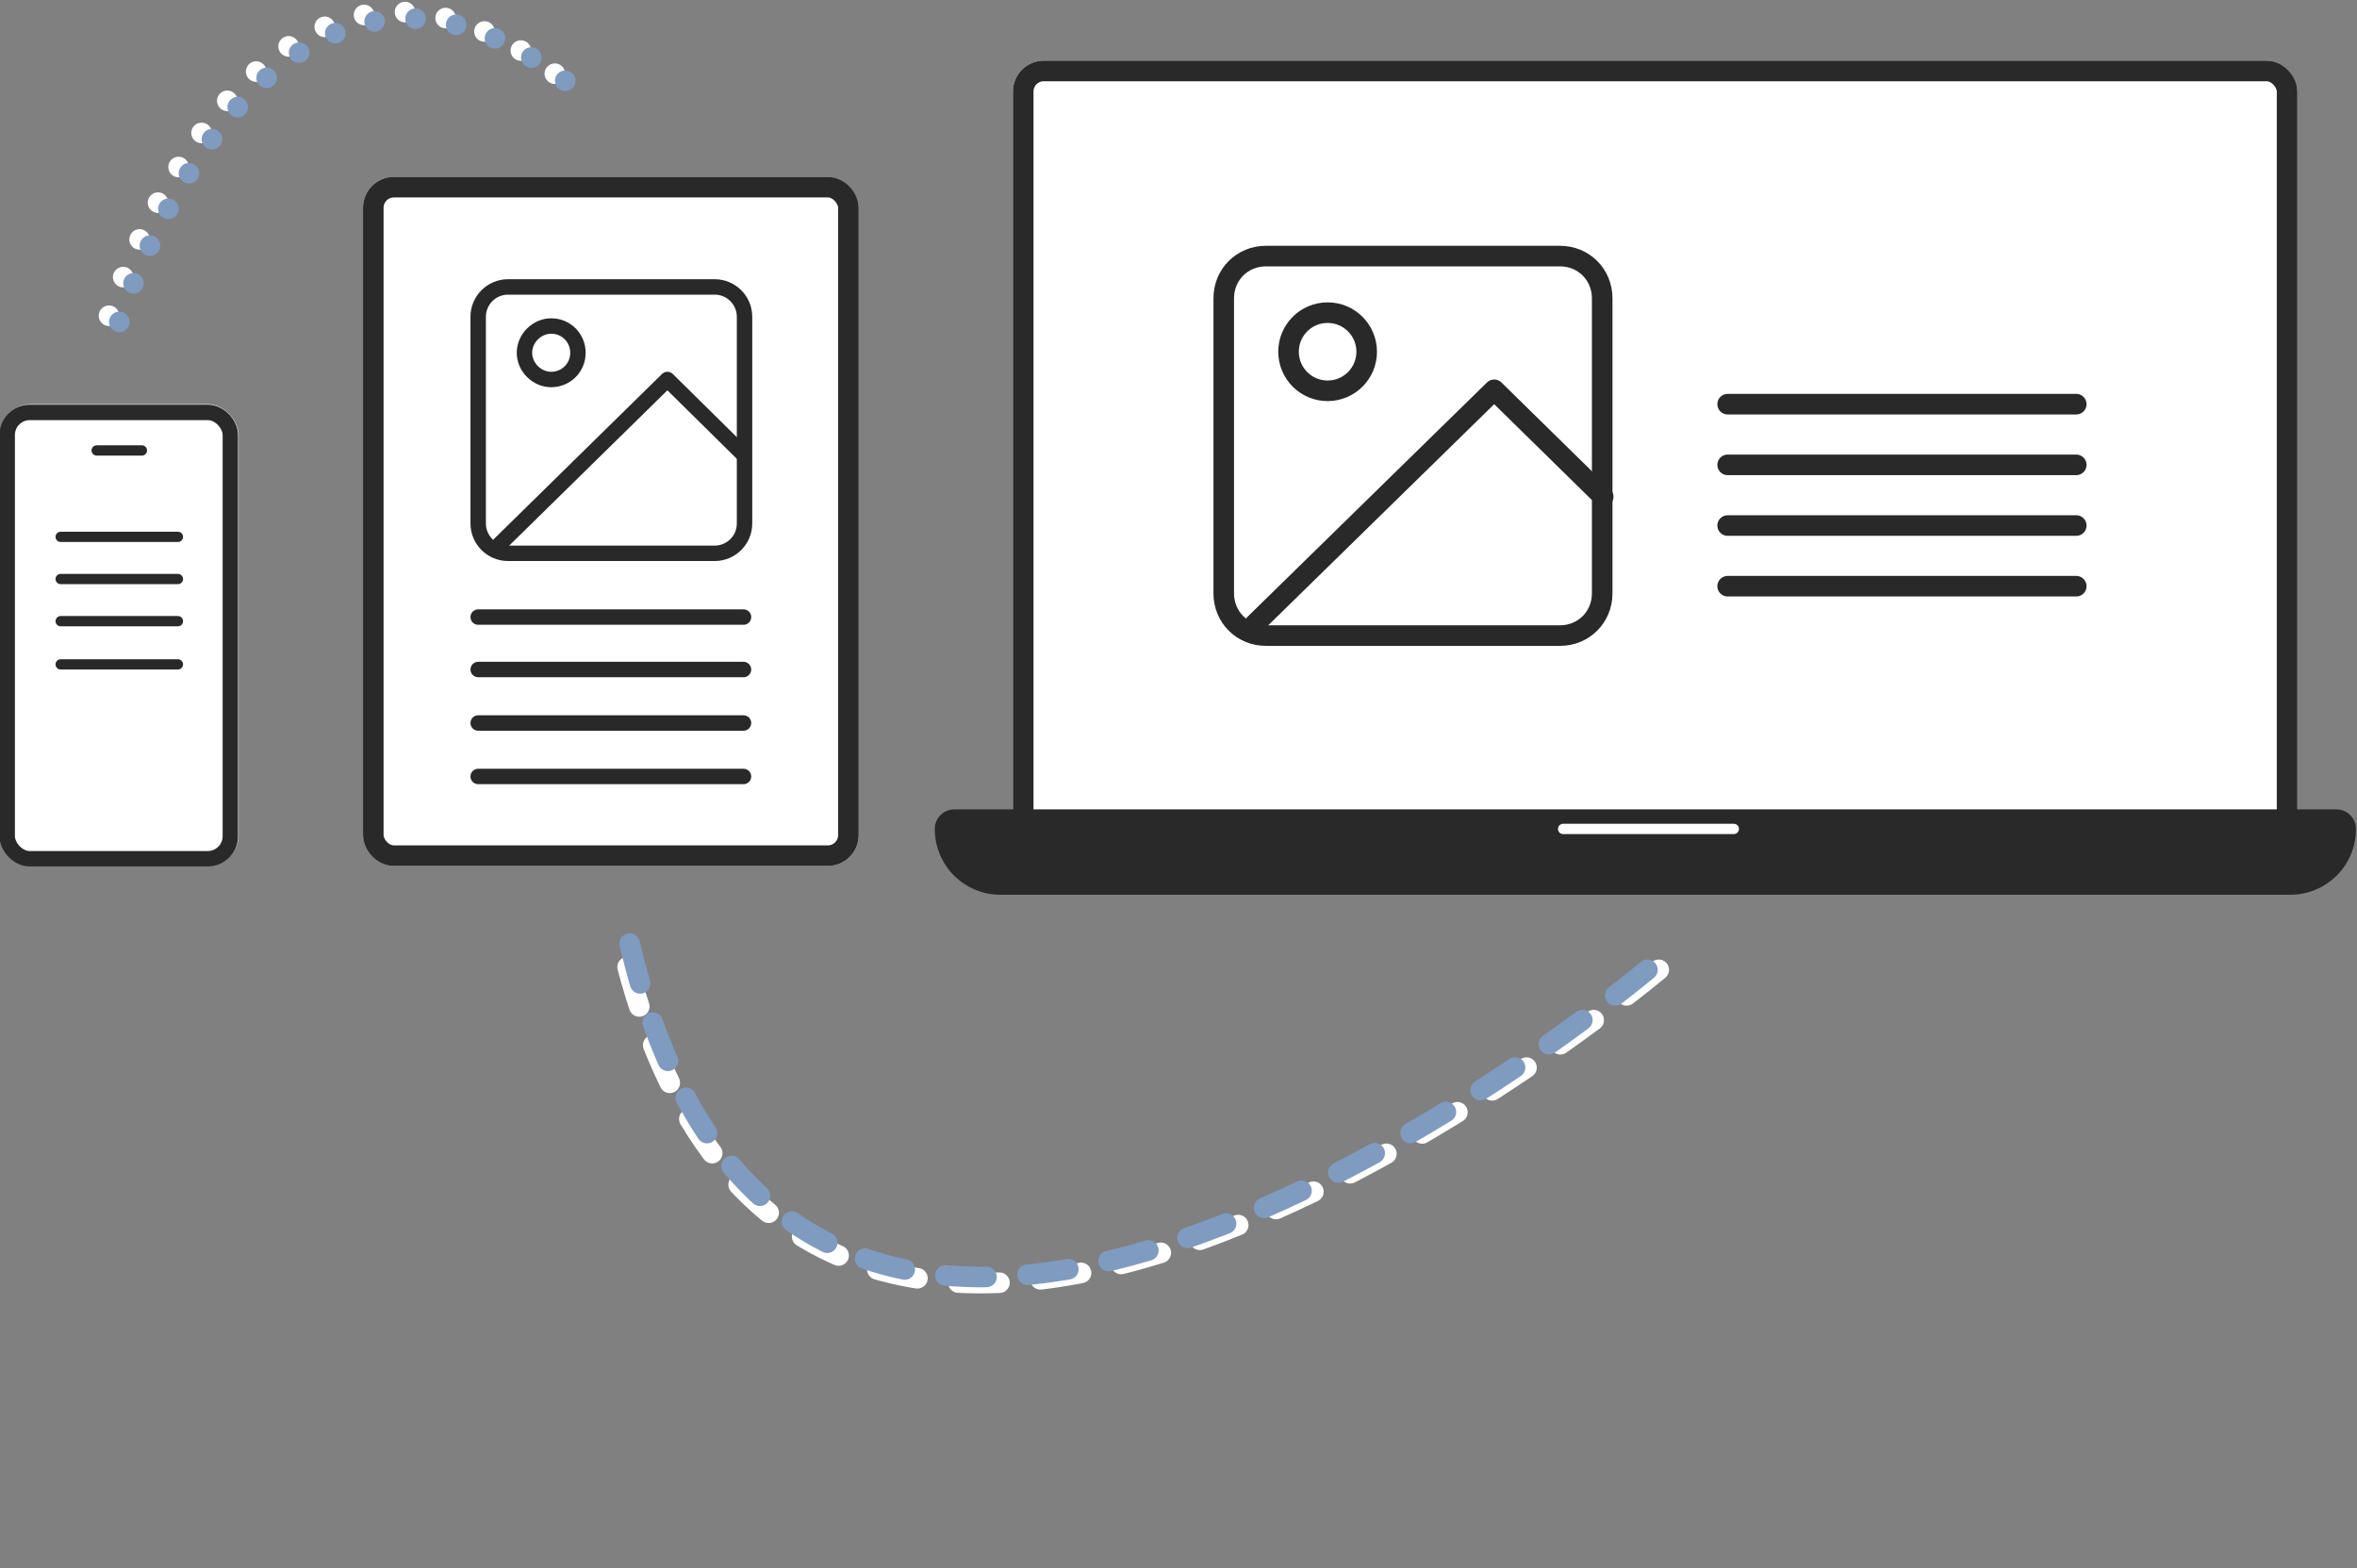 <svg xmlns="http://www.w3.org/2000/svg" id="Ebene_1" data-name="Ebene 1" viewBox="0 0 229.2 152.5"><rect x="0" y="0" width="229.2" height="152.5" fill="#808080" stroke="none"/><defs><style>      .cls-1, .cls-2, .cls-3, .cls-4, .cls-5, .cls-6, .cls-7, .cls-8, .cls-9, .cls-10, .cls-11, .cls-12 {        fill: none;      }      .cls-1, .cls-3, .cls-4, .cls-5, .cls-6, .cls-7, .cls-8, .cls-10, .cls-11, .cls-12 {        stroke-linecap: round;      }      .cls-1, .cls-4, .cls-8, .cls-9, .cls-11 {        stroke-width: 2px;      }      .cls-1, .cls-7, .cls-12 {        stroke: #fff;      }      .cls-1, .cls-8 {        stroke-dasharray: 0 4;      }      .cls-2, .cls-3, .cls-4, .cls-5, .cls-9, .cls-10, .cls-11 {        stroke: #292929;      }      .cls-2, .cls-5, .cls-10 {        stroke-width: 1.5px;      }      .cls-13 {        fill: #292929;      }      .cls-13, .cls-14 {        stroke-width: 0px;      }      .cls-5, .cls-11 {        stroke-linejoin: round;      }      .cls-6, .cls-8 {        stroke: #809bc0;      }      .cls-6, .cls-12 {        stroke-dasharray: 0 0 4 4;        stroke-miterlimit: 4;        stroke-width: 2px;      }      .cls-14 {        fill: #fff;      }    </style></defs><g id="Gruppe_231" data-name="Gruppe 231"><path id="Pfad_466" data-name="Pfad 466" class="cls-12" d="M161.3,94.3s-84.8,71.2-101.2-4.1"></path><path id="Pfad_465" data-name="Pfad 465" class="cls-1" d="M10.6,30.7S25.7-17.7,56.7,9.4"></path><g id="Mehrere_Geraete_Icon" data-name="Mehrere Geraete Icon"><g id="Gruppe_52" data-name="Gruppe 52"><g id="Rechteck_116" data-name="Rechteck 116"><rect class="cls-14" x="0" y="39.3" width="23.2" height="44.9" rx="3" ry="3"></rect><rect class="cls-2" x=".7" y="40.1" width="21.7" height="43.4" rx="2.2" ry="2.2"></rect></g><line id="Linie_13" data-name="Linie 13" class="cls-3" x1="9.4" y1="43.8" x2="13.8" y2="43.8"></line></g><g id="Gruppe_53" data-name="Gruppe 53"><g id="Rechteck_116-2" data-name="Rechteck 116-2"><rect class="cls-14" x="35.3" y="17.2" width="48.2" height="67" rx="3" ry="3"></rect><rect class="cls-9" x="36.3" y="18.2" width="46.2" height="65" rx="2" ry="2"></rect></g></g><g id="Gruppe_57" data-name="Gruppe 57"><g id="Gruppe_56" data-name="Gruppe 56"><g id="Gruppe_55" data-name="Gruppe 55"><g id="Rechteck_116-3" data-name="Rechteck 116-3"><rect class="cls-14" x="98.5" y="5.9" width="124.9" height="78.3" rx="3" ry="3"></rect><rect class="cls-9" x="99.5" y="6.9" width="122.9" height="76.3" rx="2" ry="2"></rect></g></g><path id="Rechteck_117" data-name="Rechteck 117" class="cls-13" d="M92.8,78.7h134.4c1.1,0,1.9.9,1.9,1.9h0c0,3.6-2.9,6.4-6.4,6.4h-125.4c-3.6,0-6.4-2.9-6.4-6.4h0c0-1.1.9-1.9,1.9-1.9h0Z"></path></g><path id="Pfad_158" data-name="Pfad 158" class="cls-7" d="M152,80.6h16.6"></path></g><g id="Icon_feather-image" data-name="Icon feather-image"><path id="Pfad_30" data-name="Pfad 30" class="cls-11" d="M123.1,24.9h28.6c2.3,0,4.1,1.8,4.1,4.1v28.7c0,2.3-1.8,4.1-4.1,4.1h-28.6c-2.3,0-4.1-1.8-4.1-4.1v-28.7c0-2.3,1.8-4.1,4.1-4.1Z"></path><path id="Pfad_31" data-name="Pfad 31" class="cls-11" d="M132.9,34.2c0,2.1-1.7,3.8-3.8,3.8s-3.8-1.7-3.8-3.8c0-2.1,1.7-3.8,3.8-3.8,2.1,0,3.8,1.7,3.8,3.8h0Z"></path><path id="Pfad_32" data-name="Pfad 32" class="cls-11" d="M155.9,48.3l-10.6-10.4-23.3,22.8"></path></g><g id="Icon_feather-image-2" data-name="Icon feather-image-2"><path id="Pfad_30-2" data-name="Pfad 30-2" class="cls-5" d="M49.4,27.9h20.1c1.6,0,2.9,1.3,2.9,2.9,0,0,0,0,0,0v20.1c0,1.6-1.3,2.9-2.9,2.9,0,0,0,0,0,0h-20.1c-1.6,0-2.9-1.3-2.9-2.9,0,0,0,0,0,0v-20.1c0-1.6,1.3-2.9,2.9-2.9,0,0,0,0,0,0Z"></path><path id="Pfad_31-2" data-name="Pfad 31-2" class="cls-5" d="M56.2,34.3c0,1.5-1.2,2.6-2.6,2.6s-2.6-1.2-2.6-2.6,1.2-2.6,2.6-2.6c1.5,0,2.6,1.2,2.6,2.6h0Z"></path><path id="Pfad_32-2" data-name="Pfad 32-2" class="cls-5" d="M72.3,44.2l-7.4-7.3-16.3,16"></path></g><g id="Gruppe_58" data-name="Gruppe 58"><line id="Linie_9" data-name="Linie 9" class="cls-4" x1="168" y1="39.3" x2="201.9" y2="39.3"></line><line id="Linie_10" data-name="Linie 10" class="cls-4" x1="168" y1="45.2" x2="201.9" y2="45.2"></line><line id="Linie_11" data-name="Linie 11" class="cls-4" x1="168" y1="51.1" x2="201.9" y2="51.1"></line><line id="Linie_12" data-name="Linie 12" class="cls-4" x1="168" y1="57" x2="201.9" y2="57"></line></g><g id="Gruppe_59" data-name="Gruppe 59"><line id="Linie_9-2" data-name="Linie 9-2" class="cls-10" x1="46.5" y1="60" x2="72.3" y2="60"></line><line id="Linie_10-2" data-name="Linie 10-2" class="cls-10" x1="46.5" y1="65.1" x2="72.3" y2="65.1"></line><line id="Linie_11-2" data-name="Linie 11-2" class="cls-10" x1="46.5" y1="70.3" x2="72.3" y2="70.3"></line><line id="Linie_12-2" data-name="Linie 12-2" class="cls-10" x1="46.5" y1="75.5" x2="72.3" y2="75.5"></line></g><g id="Gruppe_60" data-name="Gruppe 60"><line id="Linie_9-3" data-name="Linie 9-3" class="cls-3" x1="5.9" y1="52.2" x2="17.3" y2="52.2"></line><line id="Linie_10-3" data-name="Linie 10-3" class="cls-3" x1="5.9" y1="56.3" x2="17.3" y2="56.3"></line><line id="Linie_11-3" data-name="Linie 11-3" class="cls-3" x1="5.9" y1="60.4" x2="17.3" y2="60.4"></line><line id="Linie_12-3" data-name="Linie 12-3" class="cls-3" x1="5.9" y1="64.6" x2="17.3" y2="64.6"></line></g><path id="Pfad_159" data-name="Pfad 159" class="cls-8" d="M11.6,31.3S26.7-17,57.6,10"></path><path id="Pfad_160" data-name="Pfad 160" class="cls-6" d="M160.2,94.3s-83.2,69.8-99.3-4"></path></g></g></svg>